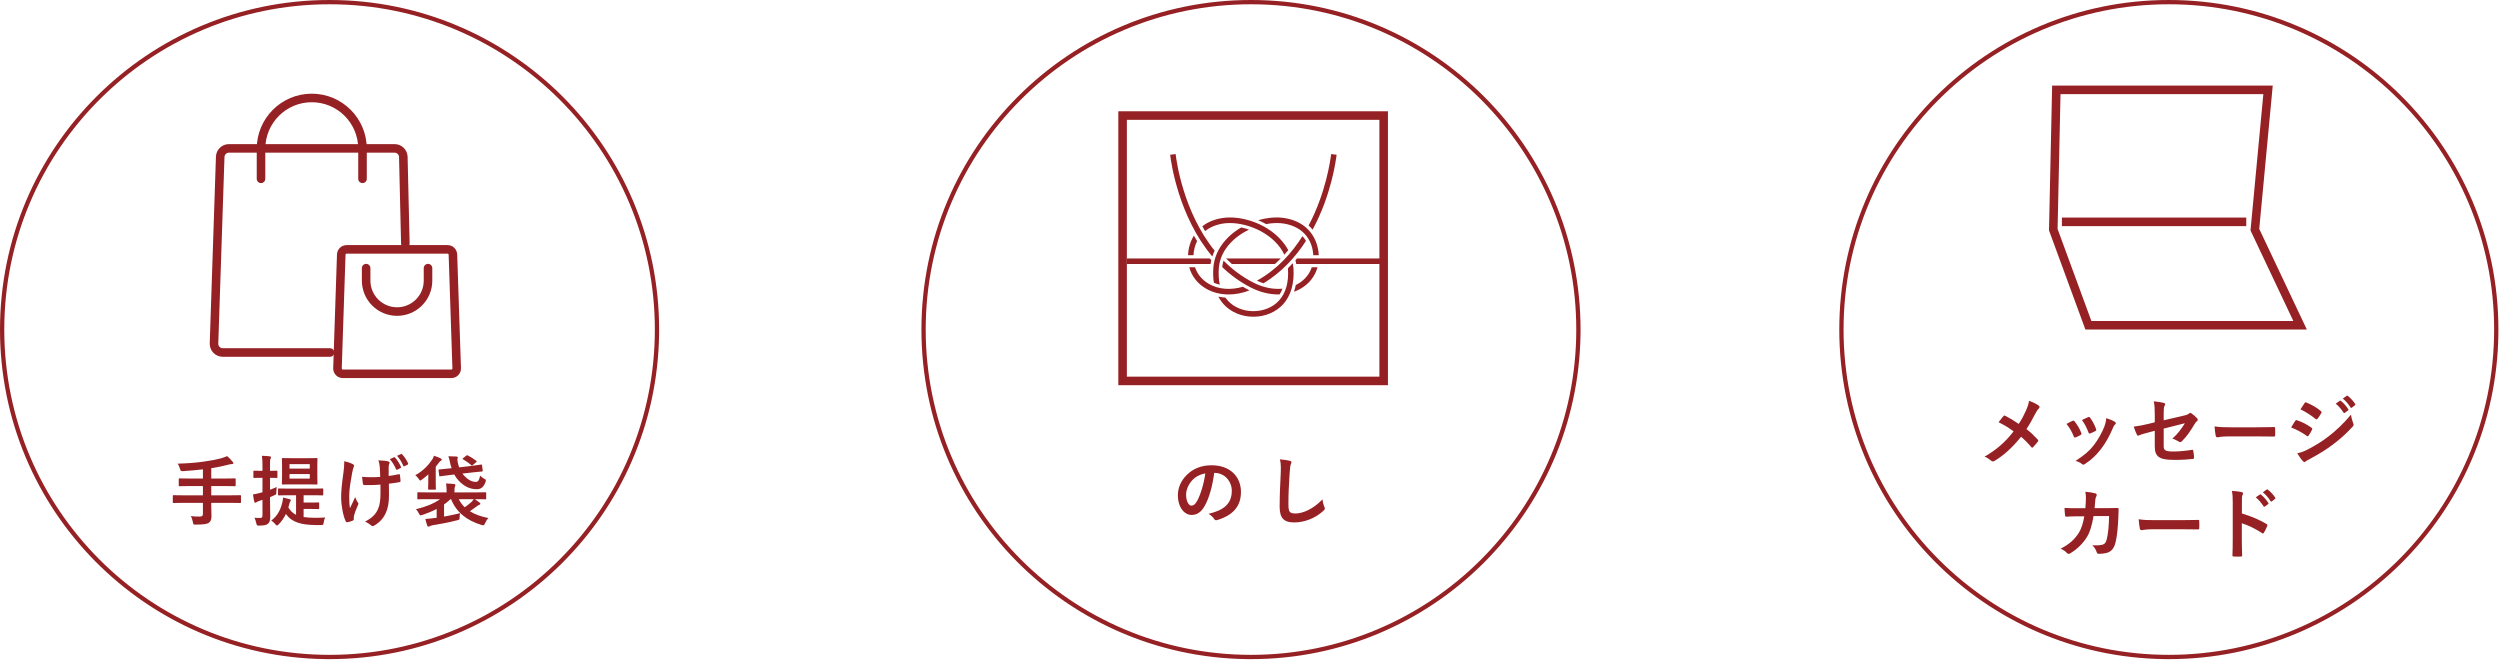 <svg width="700" height="185" viewBox="0 0 700 185" fill="none" xmlns="http://www.w3.org/2000/svg">
<path d="M698.357 92.277C698.357 41.976 657.579 1.198 607.277 1.198C556.976 1.198 516.198 41.976 516.198 92.277C516.198 142.579 556.976 183.357 607.277 183.357V184.556L606.085 184.548C555.671 183.909 515 142.843 515 92.277C515 41.314 556.314 0 607.277 0C658.241 0 699.555 41.314 699.556 92.277L699.548 93.471C698.909 143.884 657.843 184.556 607.277 184.556V183.357C657.579 183.357 698.357 142.579 698.357 92.277Z" fill="#962124"/>
<path d="M627.734 140.685V143.769C630.366 144.589 632.459 145.43 634.594 146.703C634.831 146.832 634.939 146.983 634.831 147.264C634.551 147.976 634.206 148.644 633.904 149.141C633.818 149.292 633.731 149.378 633.623 149.378C633.559 149.378 633.472 149.356 633.386 149.27C631.402 147.997 629.46 147.048 627.713 146.509V151.276C627.713 152.678 627.756 153.951 627.799 155.504C627.821 155.763 627.713 155.828 627.411 155.828C626.785 155.871 626.117 155.871 625.491 155.828C625.189 155.828 625.081 155.763 625.081 155.504C625.146 153.908 625.167 152.635 625.167 151.255V140.641C625.167 139.024 625.103 138.312 624.952 137.449C625.944 137.514 627.023 137.621 627.648 137.794C627.95 137.859 628.058 137.988 628.058 138.161C628.058 138.29 627.993 138.463 627.885 138.657C627.734 138.937 627.734 139.477 627.734 140.685ZM631.617 139.261L632.761 138.463C632.868 138.376 632.955 138.398 633.084 138.506C633.753 139.024 634.529 139.886 635.133 140.814C635.22 140.943 635.22 141.051 635.069 141.159L634.163 141.828C634.012 141.936 633.904 141.914 633.796 141.763C633.149 140.771 632.459 139.951 631.617 139.261ZM633.602 137.837L634.68 137.061C634.81 136.974 634.875 136.996 635.004 137.104C635.802 137.708 636.579 138.571 637.053 139.326C637.14 139.455 637.161 139.584 636.989 139.714L636.126 140.383C635.953 140.512 635.845 140.447 635.759 140.318C635.177 139.39 634.486 138.571 633.602 137.837Z" fill="#962124"/>
<path d="M610.585 148.191H602.819C600.684 148.191 599.864 148.45 599.648 148.45C599.39 148.45 599.217 148.321 599.152 147.997C599.044 147.501 598.915 146.487 598.829 145.387C600.231 145.603 601.309 145.646 603.488 145.646H610.434C612.074 145.646 613.735 145.603 615.396 145.581C615.719 145.56 615.784 145.624 615.784 145.883C615.827 146.53 615.827 147.264 615.784 147.911C615.784 148.17 615.698 148.256 615.396 148.235C613.778 148.213 612.181 148.191 610.585 148.191Z" fill="#962124"/>
<path d="M581.636 142.303H583.901C583.988 141.246 584.031 140.556 584.052 139.391C584.052 138.83 584.031 138.377 583.901 137.687C585.045 137.794 586.015 137.945 586.706 138.14C586.986 138.226 587.072 138.398 587.072 138.593C587.072 138.722 587.029 138.873 586.964 139.002C586.77 139.326 586.727 139.542 586.684 140.016C586.619 140.707 586.598 141.224 586.49 142.281H589.769C590.761 142.281 591.775 142.238 592.767 142.238C593.112 142.238 593.22 142.303 593.22 142.54C593.22 142.821 593.177 143.683 593.134 144.827C593.048 147.48 592.746 150.478 592.336 151.924C591.904 153.585 591.171 154.491 589.79 154.836C589.294 154.965 588.518 155.073 587.612 155.073C587.353 155.073 587.18 154.922 587.094 154.642C586.813 153.844 586.468 153.261 585.843 152.679C587.439 152.743 588.237 152.657 588.776 152.485C589.359 152.29 589.639 151.945 589.898 150.975C590.286 149.335 590.481 147.502 590.545 144.503H586.188C585.756 147.113 585.174 149.055 584.268 150.478C583.276 152.096 581.679 153.714 579.695 154.922C579.522 155.03 579.35 155.095 579.199 155.095C579.069 155.095 578.918 155.03 578.789 154.879C578.357 154.404 577.71 153.951 576.977 153.628C579.458 152.377 580.881 151.018 582.046 149.227C582.715 148.149 583.254 146.682 583.599 144.568H581.658C580.601 144.568 579.565 144.611 578.552 144.676C578.336 144.697 578.25 144.568 578.228 144.309C578.142 143.791 578.099 143.015 578.055 142.217C579.414 142.303 580.385 142.303 581.636 142.303Z" fill="#962124"/>
<path d="M641.516 119.689C642.055 118.826 642.4 118.201 642.659 117.856C642.767 117.705 642.875 117.597 643.069 117.64C644.687 118.179 645.981 118.869 647.21 119.754C647.361 119.862 647.448 119.948 647.448 120.077C647.448 120.142 647.405 120.228 647.361 120.315C647.124 120.897 646.757 121.458 646.412 121.954C646.304 122.084 646.218 122.17 646.132 122.17C646.046 122.17 645.981 122.127 645.873 122.04C644.492 121.027 643.09 120.315 641.516 119.689ZM644.126 114.62C644.492 114.059 644.902 113.455 645.269 112.894C645.42 112.635 645.549 112.592 645.808 112.722C647.189 113.282 648.677 114.081 649.864 115.116C649.993 115.202 650.036 115.31 650.036 115.396C650.036 115.483 650.015 115.569 649.95 115.677C649.648 116.216 649.217 116.906 648.85 117.295C648.785 117.403 648.699 117.424 648.634 117.424C648.526 117.424 648.418 117.359 648.311 117.273C647.189 116.346 645.506 115.245 644.126 114.62ZM643.22 126.916C644.126 126.743 644.881 126.506 646.153 125.859C648.203 124.78 649.972 123.766 652.064 122.127C653.79 120.811 656.098 118.74 658.277 116.108C658.406 117.057 658.579 117.597 658.902 118.524C658.967 118.675 659.01 118.805 659.01 118.934C659.01 119.107 658.945 119.258 658.773 119.43C656.767 121.587 655.408 122.774 653.294 124.413C651.417 125.837 649.411 127.067 646.844 128.469C646.326 128.749 645.808 128.986 645.593 129.202C645.463 129.332 645.355 129.375 645.247 129.375C645.096 129.375 644.945 129.288 644.816 129.116C644.363 128.663 643.781 127.822 643.22 126.916ZM654.005 113.024L655.149 112.225C655.257 112.139 655.343 112.161 655.472 112.269C656.141 112.786 656.918 113.649 657.522 114.577C657.608 114.706 657.608 114.814 657.457 114.922L656.551 115.591C656.4 115.698 656.292 115.677 656.184 115.526C655.537 114.534 654.847 113.714 654.005 113.024ZM655.99 111.6L657.069 110.823C657.198 110.737 657.263 110.759 657.392 110.866C658.19 111.47 658.967 112.333 659.441 113.088C659.528 113.218 659.549 113.347 659.377 113.477L658.514 114.145C658.341 114.275 658.233 114.21 658.147 114.081C657.565 113.153 656.874 112.333 655.99 111.6Z" fill="#962124"/>
<path d="M631.83 122.191H624.064C621.929 122.191 621.109 122.45 620.893 122.45C620.634 122.45 620.462 122.321 620.397 121.997C620.289 121.501 620.16 120.487 620.074 119.387C621.476 119.603 622.554 119.646 624.733 119.646H631.679C633.318 119.646 634.979 119.603 636.64 119.581C636.964 119.56 637.029 119.624 637.029 119.883C637.072 120.53 637.072 121.264 637.029 121.911C637.029 122.17 636.942 122.256 636.64 122.235C635.023 122.213 633.426 122.191 631.83 122.191Z" fill="#962124"/>
<path d="M603.334 118.244V116.173C603.334 114.469 603.291 113.584 603.054 112.376C604.132 112.463 605.168 112.614 605.836 112.808C606.117 112.873 606.246 113.002 606.246 113.196C606.246 113.282 606.203 113.412 606.117 113.541C605.88 113.994 605.836 114.447 605.836 115.461V117.683L611.467 116.367C612.416 116.151 612.61 116.044 612.998 115.742C613.106 115.655 613.214 115.612 613.3 115.612C613.408 115.612 613.494 115.655 613.602 115.742C614.055 116.022 614.745 116.626 615.198 117.144C615.328 117.273 615.393 117.403 615.393 117.532C615.393 117.683 615.285 117.834 615.112 117.963C614.81 118.179 614.638 118.503 614.443 118.805C613.343 120.66 612.265 122.235 611.014 123.464C610.819 123.658 610.647 123.788 610.453 123.788C610.323 123.788 610.194 123.745 610.043 123.637C609.417 123.27 608.878 122.99 608.252 122.817C609.741 121.523 610.798 120.077 611.769 118.503L605.836 120.013V124.909C605.836 126.053 606.225 126.419 608.554 126.419C610.302 126.419 612.308 126.204 613.775 125.945C614.077 125.902 614.098 126.053 614.141 126.376C614.249 126.959 614.336 127.606 614.336 128.188C614.336 128.404 614.206 128.49 613.883 128.512C612.588 128.663 611.1 128.771 608.727 128.771C604.607 128.771 603.334 127.886 603.334 124.974V120.617L601.954 120.983C600.789 121.285 599.581 121.609 598.912 121.911C598.804 121.954 598.718 121.997 598.653 121.997C598.502 121.997 598.416 121.889 598.308 121.652C598.006 121.091 597.682 120.164 597.445 119.452C598.804 119.279 600.034 119.064 601.501 118.697L603.334 118.244Z" fill="#962124"/>
<path d="M578.613 118.697C579.347 118.287 579.864 118.05 580.317 117.834C580.555 117.726 580.706 117.748 580.878 117.985C581.633 118.934 582.324 120.035 582.733 121.178C582.777 121.329 582.82 121.415 582.82 121.501C582.82 121.631 582.733 121.696 582.561 121.803C582.043 122.105 581.676 122.278 581.18 122.472C580.878 122.58 580.749 122.472 580.641 122.17C580.145 120.919 579.476 119.733 578.613 118.697ZM582.949 117.597C583.812 117.187 584.308 116.95 584.675 116.799C584.912 116.691 585.063 116.713 585.236 116.971C585.818 117.726 586.552 119.085 586.897 120.121C587.005 120.444 586.961 120.552 586.681 120.703C586.271 120.941 585.797 121.156 585.193 121.372C584.955 121.458 584.869 121.35 584.761 121.048C584.265 119.776 583.769 118.74 582.949 117.597ZM589.744 117.079C590.65 117.36 591.621 117.748 592.16 118.115C592.333 118.244 592.441 118.352 592.441 118.481C592.441 118.611 592.376 118.719 592.203 118.87C591.88 119.15 591.729 119.582 591.556 119.97C590.629 122.17 589.507 124.133 588.299 125.708C586.875 127.52 585.689 128.663 583.855 129.871C583.683 130.001 583.51 130.108 583.337 130.108C583.23 130.108 583.1 130.065 582.992 129.957C582.453 129.526 581.957 129.289 581.159 129.051C583.747 127.347 585.042 126.247 586.336 124.565C587.414 123.162 588.622 121.048 589.248 119.366C589.528 118.568 589.658 118.093 589.744 117.079Z" fill="#962124"/>
<path d="M565.245 118.697C566.173 117.273 566.669 116.303 567.316 114.879C567.79 113.757 567.963 113.239 568.136 112.226C569.214 112.614 570.336 113.153 570.854 113.585C571.005 113.692 571.069 113.822 571.069 113.951C571.069 114.124 570.983 114.296 570.832 114.426C570.53 114.685 570.357 114.965 569.861 115.871C569.042 117.446 568.243 118.913 567.402 120.142C568.61 121.091 569.193 121.631 570.573 123.076C570.659 123.184 570.703 123.27 570.703 123.378C570.703 123.464 570.659 123.551 570.595 123.658C570.163 124.219 569.732 124.694 569.279 125.19C569.193 125.298 569.106 125.341 569.02 125.341C568.912 125.341 568.826 125.276 568.718 125.147C567.704 123.939 566.841 123.098 565.892 122.299C563.433 125.384 561.017 127.498 558.515 129.03C558.342 129.138 558.17 129.202 558.019 129.202C557.868 129.202 557.738 129.159 557.609 129.051C556.983 128.534 556.293 128.059 555.667 127.865C559.032 125.902 561.384 123.896 563.8 120.789C562.441 119.776 561.362 119.085 559.593 118.222C560.219 117.424 560.737 116.756 561.017 116.454C561.082 116.389 561.146 116.346 561.233 116.346C561.319 116.346 561.405 116.389 561.492 116.432C562.613 116.993 563.972 117.813 565.245 118.697Z" fill="#962124"/>
<path d="M636.368 23.968L632.588 64.091L645.923 92.278H583.913L573.718 64.508L574.599 23.968H636.368ZM576.124 64.108L585.586 89.88H642.136L630.14 64.524L630.171 64.196L633.735 26.365H576.944L576.124 64.108Z" fill="#962124"/>
<path d="M628.954 60.92V63.316H577.332V60.92H628.954Z" fill="#962124"/>
<path d="M183.357 92.277C183.357 41.976 142.579 1.198 92.277 1.198C41.976 1.198 1.198 41.976 1.198 92.277C1.198 142.579 41.976 183.357 92.277 183.357V184.556L91.085 184.548C40.671 183.909 0 142.843 0 92.277C0 41.314 41.314 0 92.277 0C143.241 0 184.555 41.314 184.556 92.277L184.548 93.471C183.909 143.884 142.843 184.556 92.277 184.556V183.357C142.579 183.357 183.357 142.579 183.357 92.277Z" fill="#962124"/>
<path d="M123.215 139.767H119.763C117.843 139.767 117.196 139.81 117.067 139.81C116.873 139.81 116.851 139.789 116.851 139.573V138.063C116.851 137.847 116.873 137.826 117.067 137.826C117.196 137.826 117.843 137.869 119.763 137.869H125.048V137.696C125.048 136.769 125.005 136.078 124.897 135.367C125.674 135.388 126.386 135.453 127.119 135.518C127.4 135.561 127.507 135.69 127.507 135.798C127.507 135.971 127.464 136.078 127.378 136.273C127.292 136.467 127.249 136.79 127.249 137.675V137.869H133.224C135.144 137.869 135.791 137.826 135.92 137.826C136.136 137.826 136.136 137.847 136.136 138.063V139.573C136.136 139.789 136.136 139.81 135.92 139.81C135.791 139.81 135.144 139.767 133.224 139.767H132.922C133.461 140.112 133.871 140.393 134.302 140.738C134.432 140.824 134.497 140.932 134.497 141.061C134.497 141.212 134.41 141.299 134.216 141.342C134.022 141.407 133.893 141.471 133.526 141.752C132.9 142.226 132.275 142.658 131.563 143.154C132.987 144.038 134.734 144.664 136.762 145.052C136.395 145.419 136.071 145.937 135.791 146.541C135.51 147.145 135.489 147.188 134.863 146.994C130.635 145.742 127.766 143.391 126.299 139.767H126.148C125.588 140.306 124.984 140.781 124.336 141.256V144.642C125.825 144.383 127.27 144.081 128.823 143.693C128.737 144.06 128.715 144.405 128.694 144.88C128.672 145.484 128.672 145.505 128.004 145.678C125.48 146.325 122.999 146.778 121.101 147.08C120.734 147.166 120.432 147.252 120.303 147.339C120.173 147.425 120.108 147.468 119.979 147.468C119.828 147.468 119.72 147.382 119.634 147.188C119.418 146.605 119.246 145.915 119.095 145.311C120.022 145.246 120.626 145.182 121.403 145.074C121.683 145.052 121.985 145.009 122.266 144.966V142.507C120.993 143.175 119.612 143.736 118.253 144.189C118.016 144.254 117.865 144.297 117.757 144.297C117.563 144.297 117.498 144.168 117.283 143.758C117.045 143.283 116.765 142.873 116.463 142.571C118.814 142.032 121.467 141.061 123.215 139.767ZM132.641 139.767H128.457C128.888 140.63 129.449 141.385 130.118 142.032C130.829 141.536 131.455 141.061 132.037 140.522C132.253 140.306 132.447 140.069 132.641 139.767ZM128.564 130.858L131.865 130.47C133.806 130.233 134.497 130.103 134.712 130.082C134.928 130.038 134.95 130.082 134.971 130.297L135.165 131.743C135.187 131.958 135.187 131.98 134.95 132.023C134.712 132.045 134 132.088 132.081 132.303L129.47 132.605C129.6 132.8 129.751 132.994 129.923 133.166C130.916 134.223 132.037 134.935 133.224 134.935C133.893 134.935 134.216 134.374 134.432 133.166C134.734 133.49 135.101 133.77 135.532 134.029C135.92 134.223 136.05 134.288 136.05 134.482C136.05 134.59 136.007 134.741 135.942 134.978C135.446 136.337 134.712 136.984 133.504 136.984C131.498 136.984 129.859 136.1 128.435 134.59C127.96 134.094 127.551 133.533 127.205 132.864L126.084 132.994C124.164 133.231 123.452 133.339 123.258 133.36C123.042 133.404 122.999 133.36 122.977 133.145L122.783 131.699C122.762 131.484 122.783 131.462 122.999 131.441C123.215 131.419 123.927 131.376 125.846 131.16L126.45 131.095C126.235 130.491 126.062 129.823 125.933 129.132C125.825 128.658 125.695 128.183 125.544 127.752C126.343 127.752 127.054 127.773 127.615 127.817C128.025 127.838 128.198 127.924 128.198 128.097C128.198 128.226 128.155 128.313 128.111 128.399C128.047 128.572 128.047 128.874 128.155 129.391C128.262 129.909 128.392 130.384 128.564 130.858ZM119.914 135.216V134.008C119.914 133.706 119.914 133.253 119.936 132.821C119.375 133.317 118.793 133.813 118.167 134.266C117.908 134.439 117.779 134.547 117.671 134.547C117.52 134.547 117.434 134.396 117.218 134.072C116.937 133.641 116.657 133.36 116.29 133.058C118.383 131.915 119.936 130.297 121.036 128.658C121.187 128.421 121.403 128.011 121.511 127.601C122.309 127.86 122.977 128.14 123.344 128.334C123.538 128.442 123.689 128.528 123.689 128.701C123.689 128.874 123.581 128.96 123.366 129.068C123.236 129.132 123.021 129.305 122.762 129.715C122.546 130.017 122.287 130.362 122.007 130.686V135.065C122.007 136.229 122.05 136.726 122.05 136.855C122.05 137.092 121.985 137.114 121.769 137.114H120.108C119.893 137.114 119.871 137.092 119.871 136.855C119.871 136.726 119.914 136.229 119.914 135.216ZM129.665 128.291L130.592 127.558C130.743 127.45 130.765 127.407 130.959 127.515C131.822 127.946 132.577 128.421 133.353 129.025C133.44 129.111 133.483 129.154 133.483 129.219C133.483 129.283 133.418 129.348 133.31 129.434L132.404 130.189C132.275 130.297 132.188 130.362 132.124 130.362C132.081 130.362 132.016 130.319 131.93 130.233C131.326 129.672 130.29 128.96 129.665 128.615C129.449 128.507 129.449 128.464 129.665 128.291Z" fill="#962124"/>
<path d="M106.54 137.654L106.519 135.691C105.375 135.777 104.556 135.82 103.93 135.82C103.477 135.842 102.916 135.842 102.118 135.82C101.816 135.82 101.643 135.712 101.622 135.475C101.536 135.043 101.492 134.461 101.385 133.512C102.183 133.598 103.261 133.62 104.059 133.62C104.663 133.62 105.677 133.598 106.454 133.533C106.411 132.455 106.411 131.484 106.324 130.664C106.238 129.909 106.173 129.478 105.958 128.896C107.23 128.939 108.244 129.047 108.74 129.198C108.978 129.262 109.086 129.37 109.086 129.543C109.086 129.694 109.021 129.823 108.935 129.974C108.87 130.104 108.827 130.449 108.827 130.88V133.275C109.754 133.145 110.682 132.994 111.588 132.8C111.847 132.735 111.955 132.778 111.976 132.994C112.062 133.533 112.106 134.051 112.149 134.612C112.17 134.892 112.062 134.979 111.868 135C110.833 135.194 109.884 135.324 108.891 135.432L108.913 138.754C108.935 140.76 108.589 142.486 107.964 143.758C107.295 145.182 106.217 146.325 104.879 147.102C104.642 147.253 104.491 147.296 104.34 147.296C104.167 147.296 104.081 147.296 103.908 147.102C103.52 146.757 102.959 146.39 102.226 146.045C104.254 144.966 105.224 143.974 105.871 142.464C106.346 141.364 106.562 139.897 106.54 137.654ZM99.055 144.945V145.462C99.055 145.613 98.99 145.678 98.774 145.764C98.127 146.045 97.739 146.153 97.286 146.217C97.027 146.261 96.919 146.196 96.79 145.937C96.1 144.556 95.517 141.493 95.517 139.293C95.517 137.503 95.711 135.518 96.164 132.347C96.294 131.355 96.401 130.384 96.401 129.133C97.394 129.37 98.106 129.607 98.666 129.888C99.012 130.06 99.141 130.211 99.141 130.362C99.141 130.449 99.141 130.557 99.012 130.794C98.904 131.074 98.753 131.657 98.602 132.39C98.192 134.72 97.782 136.963 97.782 138.862C97.782 140.242 97.825 141.472 97.998 142.27C98.537 141.127 98.925 140.393 99.443 139.185C99.745 140.005 99.939 140.285 100.155 140.63C100.284 140.781 100.349 140.911 100.349 141.04C100.349 141.191 100.306 141.321 100.09 141.752C99.508 143.046 99.335 143.629 99.12 144.384C99.076 144.556 99.055 144.794 99.055 144.945ZM109.15 128.572L110.315 128.033C110.423 127.99 110.509 127.99 110.617 128.119C111.2 128.745 111.825 129.715 112.278 130.729C112.343 130.88 112.321 130.966 112.149 131.053L111.264 131.506C111.092 131.592 110.984 131.549 110.898 131.376C110.423 130.298 109.884 129.392 109.15 128.572ZM111.178 127.623L112.3 127.127C112.429 127.062 112.494 127.084 112.602 127.213C113.292 127.946 113.918 128.917 114.263 129.737C114.327 129.866 114.327 130.017 114.133 130.104L113.27 130.535C113.076 130.621 112.99 130.557 112.925 130.427C112.494 129.413 111.933 128.486 111.178 127.623Z" fill="#962124"/>
<path d="M82.898 138.667H80.999C78.95 138.667 78.217 138.71 78.087 138.71C77.872 138.71 77.85 138.689 77.85 138.495V137.028C77.85 136.79 77.872 136.769 78.087 136.769C78.217 136.769 78.95 136.812 80.999 136.812H87.341C89.412 136.812 90.124 136.769 90.254 136.769C90.491 136.769 90.513 136.79 90.513 137.028V138.495C90.513 138.689 90.491 138.71 90.254 138.71C90.124 138.71 89.412 138.667 87.341 138.667H85.012V140.716H86.932C88.442 140.716 88.981 140.673 89.132 140.673C89.348 140.673 89.369 140.695 89.369 140.911V142.313C89.369 142.528 89.348 142.55 89.132 142.55C88.981 142.55 88.442 142.507 86.932 142.507H85.012V144.772C85.918 144.923 86.953 144.966 88.14 144.988C89.132 144.988 90.038 144.966 91.03 144.901C90.858 145.268 90.728 145.743 90.642 146.282C90.556 146.994 90.469 147.015 89.844 147.015H88.377C84.343 146.951 81.733 146.282 80.05 143.909C79.554 144.966 78.907 145.915 78.001 146.843C77.807 147.037 77.677 147.145 77.57 147.145C77.419 147.145 77.289 147.015 77.073 146.756C76.728 146.325 76.319 145.98 75.952 145.764C77.915 144.276 78.648 142.399 79.08 140.544C79.188 140.069 79.231 139.681 79.252 139.314C79.942 139.465 80.417 139.573 81.021 139.746C81.302 139.832 81.431 139.897 81.431 140.069C81.431 140.22 81.366 140.307 81.258 140.436C81.172 140.544 81.129 140.695 81.043 140.997C80.935 141.364 80.849 141.73 80.741 142.075C81.302 143.046 82.013 143.715 82.898 144.146V138.667ZM81.819 128.291H86.026C87.902 128.291 88.528 128.248 88.657 128.248C88.873 128.248 88.895 128.27 88.895 128.507C88.895 128.636 88.852 129.176 88.852 130.47V133.468C88.852 134.741 88.895 135.302 88.895 135.431C88.895 135.647 88.873 135.669 88.657 135.669C88.528 135.669 87.902 135.626 86.026 135.626H81.819C79.921 135.626 79.295 135.669 79.166 135.669C78.95 135.669 78.929 135.647 78.929 135.431C78.929 135.28 78.972 134.741 78.972 133.468V130.47C78.972 129.176 78.929 128.636 78.929 128.507C78.929 128.27 78.95 128.248 79.166 128.248C79.295 128.248 79.921 128.291 81.819 128.291ZM86.737 134.008V132.735H81.064V134.008H86.737ZM86.737 129.952H81.064V131.203H86.737V129.952ZM75.607 139.206V140.242C75.607 142.313 75.671 143.478 75.671 144.556C75.671 145.743 75.499 146.325 74.981 146.692C74.507 147.037 73.967 147.145 72.608 147.166C71.939 147.188 71.939 147.188 71.767 146.519C71.638 145.915 71.443 145.354 71.249 144.966C71.767 145.031 72.263 145.031 72.824 145.031C73.363 145.031 73.493 144.837 73.493 144.211V139.961C73.169 140.069 72.867 140.177 72.565 140.263C72.177 140.393 71.939 140.522 71.81 140.63C71.702 140.716 71.573 140.76 71.465 140.76C71.335 140.76 71.249 140.673 71.206 140.501C71.055 139.918 70.926 139.163 70.839 138.43C71.465 138.344 72.047 138.236 72.802 138.02L73.493 137.826V133.792H73.212C71.745 133.792 71.314 133.835 71.184 133.835C70.969 133.835 70.947 133.814 70.947 133.598V132.023C70.947 131.807 70.969 131.786 71.184 131.786C71.314 131.786 71.745 131.829 73.212 131.829H73.493V130.686C73.493 129.305 73.471 128.615 73.342 127.623C74.14 127.644 74.787 127.687 75.542 127.774C75.736 127.795 75.887 127.881 75.887 128.011C75.887 128.183 75.801 128.313 75.736 128.464C75.607 128.723 75.607 129.176 75.607 130.643V131.829C76.879 131.829 77.311 131.786 77.44 131.786C77.656 131.786 77.677 131.807 77.677 132.023V133.598C77.677 133.814 77.656 133.835 77.44 133.835C77.311 133.835 76.879 133.792 75.607 133.792V137.136C76.211 136.898 76.836 136.661 77.462 136.359C77.419 136.79 77.397 137.265 77.376 137.761C77.376 138.473 77.354 138.43 76.728 138.71L75.607 139.206Z" fill="#962124"/>
<path d="M56.818 140.803H51.339C49.419 140.803 48.75 140.846 48.621 140.846C48.405 140.846 48.383 140.824 48.383 140.609V138.883C48.383 138.667 48.405 138.646 48.621 138.646C48.75 138.646 49.419 138.689 51.339 138.689H56.818V136.1H53.237C51.123 136.1 50.411 136.143 50.282 136.143C50.066 136.143 50.044 136.122 50.044 135.885V134.159C50.044 133.965 50.066 133.943 50.282 133.943C50.411 133.943 51.123 133.986 53.237 133.986H56.818V131.419C55.006 131.635 53.194 131.786 51.296 131.915C50.605 131.937 50.605 131.937 50.411 131.29C50.239 130.729 50.001 130.211 49.764 129.823C52.525 129.737 54.661 129.586 56.99 129.262C59.04 128.982 60.528 128.68 61.693 128.378C62.448 128.184 63.052 127.946 63.613 127.709C64.195 128.227 64.756 128.809 65.144 129.305C65.274 129.456 65.339 129.543 65.339 129.715C65.339 129.823 65.209 129.931 64.972 129.931C64.692 129.952 64.433 129.974 63.958 130.103C62.448 130.513 60.873 130.837 59.148 131.096V133.986H62.815C64.907 133.986 65.619 133.943 65.749 133.943C65.964 133.943 65.986 133.965 65.986 134.159V135.885C65.986 136.122 65.964 136.143 65.749 136.143C65.619 136.143 64.907 136.1 62.815 136.1H59.148V138.689H64.519C66.439 138.689 67.108 138.646 67.237 138.646C67.453 138.646 67.474 138.667 67.474 138.883V140.609C67.474 140.824 67.453 140.846 67.237 140.846C67.108 140.846 66.439 140.803 64.519 140.803H59.148V141.515C59.148 142.529 59.212 143.521 59.212 144.448C59.212 145.419 59.061 145.894 58.522 146.347C58.026 146.735 57.034 146.886 54.833 146.886C54.186 146.908 54.143 146.908 54.014 146.217C53.884 145.57 53.69 144.945 53.431 144.513C54.423 144.643 55.222 144.643 55.912 144.643C56.645 144.643 56.818 144.384 56.818 143.844V140.803Z" fill="#962124"/>
<path d="M110.482 40.349C112.391 40.349 113.957 41.815 114.116 43.688L114.127 43.87L114.128 43.884L114.697 68.149C114.712 68.811 114.189 69.359 113.527 69.375C112.866 69.39 112.317 68.867 112.301 68.205L111.731 43.954C111.707 43.278 111.155 42.745 110.482 42.745H64.105C63.428 42.745 62.877 43.282 62.856 43.95V43.952L61.12 96.211C61.096 96.918 61.662 97.504 62.369 97.504H92.405C93.067 97.504 93.604 98.04 93.604 98.702C93.604 99.364 93.067 99.9 92.405 99.9H62.369C60.307 99.9 58.655 98.193 58.724 96.131L60.461 43.872C60.524 41.906 62.139 40.349 64.105 40.349H110.482Z" fill="#962124"/>
<path d="M100.305 50.068V41.645C100.305 34.454 94.48 28.626 87.294 28.626C80.108 28.626 74.283 34.454 74.283 41.645V50.068C74.283 50.73 73.746 51.268 73.085 51.268C72.423 51.268 71.886 50.73 71.886 50.068V41.645C71.886 33.131 78.783 26.23 87.294 26.23C95.805 26.23 102.702 33.131 102.702 41.645V50.068C102.702 50.73 102.165 51.268 101.503 51.268C100.842 51.267 100.305 50.73 100.305 50.068Z" fill="#962124"/>
<path d="M125.319 68.627C126.714 68.627 127.862 69.685 127.995 71.054C128.005 71.11 128.013 71.168 128.015 71.228L129.073 103.086V103.089C129.12 104.602 127.906 105.864 126.382 105.864H95.988C94.466 105.864 93.25 104.61 93.297 103.089V103.086L94.354 71.228V71.221C94.41 69.779 95.593 68.627 97.046 68.627H125.319ZM97.046 71.023C96.891 71.023 96.756 71.147 96.75 71.314L95.692 103.165C95.689 103.334 95.821 103.468 95.988 103.468H126.382C126.547 103.468 126.682 103.329 126.677 103.162V103.161L125.624 71.426C125.619 71.386 125.615 71.346 125.614 71.306C125.609 71.15 125.483 71.023 125.319 71.023H97.046Z" fill="#962124"/>
<path d="M101.321 78.571V75.08C101.321 74.418 101.857 73.881 102.519 73.881C103.181 73.881 103.718 74.418 103.718 75.08V78.571C103.718 82.697 107.059 86.039 111.181 86.04C115.304 86.04 118.646 82.697 118.646 78.571V75.08C118.646 74.418 119.183 73.881 119.844 73.881C120.506 73.881 121.043 74.418 121.043 75.08V78.571C121.043 84.019 116.629 88.436 111.181 88.436C105.734 88.436 101.321 84.019 101.321 78.571Z" fill="#962124"/>
<path d="M441.357 92.277C441.357 41.976 400.579 1.198 350.277 1.198C299.976 1.198 259.198 41.976 259.198 92.277C259.198 142.579 299.976 183.357 350.277 183.357V184.556L349.085 184.548C298.671 183.909 258 142.843 258 92.277C258 41.314 299.314 0 350.277 0C401.241 0 442.555 41.314 442.556 92.277L442.548 93.471C441.909 143.884 400.843 184.556 350.277 184.556V183.357C400.579 183.357 441.357 142.579 441.357 92.277Z" fill="#962124"/>
<path d="M388.627 31.159V107.857H313.127V31.159H388.627ZM315.523 105.461H386.23V33.555H315.523V105.461Z" fill="#962124"/>
<g clip-path="url(#clip0_1547_315)">
<path d="M362.942 73.919C362.888 73.563 362.818 73.213 362.736 72.865C362.88 72.699 363.016 72.531 363.157 72.362H397.016V73.919H362.942ZM338.951 73.919C339.005 73.563 339.075 73.213 339.157 72.865C339.013 72.699 338.877 72.531 338.735 72.362H305.936V73.919H338.951ZM343.275 72.362C343.81 72.902 344.357 73.423 344.917 73.919H356.975C357.536 73.423 358.083 72.902 358.618 72.362H343.272H343.275ZM357.883 82.445C358.024 82.445 358.163 82.437 358.302 82.432C358.61 81.939 358.87 81.405 359.083 80.831C356.508 81.08 353.693 80.52 350.994 79.15C347.74 77.5 344.964 75.374 342.594 72.98C342.411 73.566 342.283 74.163 342.213 74.772C344.532 76.994 347.208 78.971 350.303 80.541C352.804 81.809 355.41 82.445 357.883 82.445ZM341.267 75.154C341.147 76.83 341.242 78.351 341.542 79.708C340.969 79.575 340.417 79.394 339.884 79.165C339.681 77.886 339.625 76.508 339.73 75.042C339.897 72.71 340.704 70.512 342.131 68.514C343.558 66.516 345.447 64.905 347.532 63.688C348.267 63.838 349.015 64.041 349.755 64.293C347.277 65.463 344.987 67.18 343.383 69.425C342.126 71.187 341.414 73.112 341.267 75.154ZM353.786 79.319C353.166 79.121 352.549 78.882 351.935 78.597C357.541 75.484 361.664 70.938 364.689 66.124C365.083 66.547 365.404 66.996 365.669 67.453C362.762 71.957 358.901 76.213 353.788 79.319H353.786ZM337.432 64.708C337.167 64.264 336.91 63.812 336.656 63.351C338.039 62.274 339.825 61.459 342.087 61.075C347.503 60.151 355.595 62.684 359.762 68.517C360.119 69.015 360.435 69.529 360.716 70.05C360.356 70.484 359.991 70.909 359.618 71.319C359.315 70.67 358.947 70.037 358.51 69.427C354.744 64.158 347.19 61.786 342.344 62.611C340.27 62.964 338.658 63.717 337.432 64.71V64.708ZM366.414 63.138C371.267 53.997 372.527 44.765 372.717 43.143L374.249 43.327C374.051 45.019 372.72 54.752 367.53 64.305C367.196 63.895 366.823 63.506 366.414 63.138ZM354.513 62.743C353.791 62.339 353.048 61.975 352.292 61.659C354.945 60.896 357.598 60.696 359.806 61.072C366.512 62.217 369.041 67.121 369.255 71.454H367.715C367.517 67.627 365.312 63.592 359.549 62.609C358.063 62.354 356.32 62.404 354.51 62.743H354.513ZM362.163 75.042C362.466 79.303 361.451 82.832 359.222 85.247C357.209 87.43 354.194 88.683 350.945 88.683C347.696 88.683 344.681 87.43 342.668 85.247C342.069 84.599 341.563 83.867 341.141 83.065C341.781 83.195 342.434 83.283 343.1 83.322C343.316 83.626 343.547 83.914 343.799 84.186C345.521 86.054 348.125 87.126 350.945 87.126C353.765 87.126 356.371 86.054 358.091 84.186C360.047 82.064 360.898 79.025 360.623 75.154C360.623 75.141 360.62 75.128 360.618 75.112C361.088 74.648 361.548 74.176 361.99 73.696C362.07 74.139 362.129 74.588 362.16 75.042H362.163ZM339.447 71.822C329.97 60.574 327.896 45.473 327.644 43.327L329.176 43.143C329.415 45.19 331.363 59.381 340.1 70.19C339.846 70.725 339.627 71.27 339.447 71.825V71.822ZM368.91 74.827C368.229 77.305 366.602 79.42 364.245 80.797C363.633 81.156 362.985 81.449 362.317 81.69C362.515 81.111 362.684 80.484 362.816 79.804C363.039 79.695 363.258 79.578 363.474 79.451C365.337 78.361 366.661 76.737 367.301 74.827H368.913H368.91ZM344.01 82.445C341.715 82.445 339.53 81.898 337.651 80.797C335.294 79.42 333.664 77.308 332.985 74.827H334.597C335.234 76.734 336.561 78.361 338.424 79.451C341.118 81.026 344.547 81.298 347.992 80.299C348.593 80.655 349.205 80.997 349.84 81.322C347.891 82.069 345.912 82.448 344.013 82.448L344.01 82.445ZM332.636 71.454C332.726 69.627 333.23 67.699 334.283 65.992C334.574 66.495 334.877 66.996 335.191 67.494C334.561 68.745 334.247 70.112 334.178 71.454H332.636Z" fill="#962124"/>
</g>
<path d="M358.385 128.615C359.377 128.723 360.413 128.83 361.082 129.003C361.448 129.089 361.599 129.197 361.599 129.413C361.599 129.65 361.47 129.909 361.384 130.125C361.276 130.427 361.189 131.095 361.082 132.756C360.866 136.078 360.758 138.279 360.758 141.105C360.758 143.283 361.017 143.779 362.743 143.779C364.662 143.779 367.661 142.615 370.293 139.81C370.379 140.63 370.573 141.342 370.789 141.86C370.897 142.097 370.961 142.248 370.961 142.377C370.961 142.571 370.875 142.744 370.53 143.046C368.2 145.182 365.159 146.282 362.354 146.282C359.593 146.282 358.299 145.182 358.299 141.881C358.299 138.257 358.493 135.151 358.601 132.562C358.644 131.29 358.709 129.909 358.385 128.615Z" fill="#962124"/>
<path d="M340.071 132.411H339.985C339.489 136.079 338.583 139.444 337.288 141.709C336.361 143.327 335.239 144.189 333.621 144.189C331.723 144.189 329.803 142.162 329.803 138.646C329.803 136.575 330.687 134.59 332.241 133.037C334.053 131.225 336.339 130.276 339.251 130.276C344.428 130.276 347.47 133.468 347.47 137.761C347.47 141.773 345.205 144.297 340.826 145.613C340.373 145.743 340.179 145.656 339.898 145.225C339.661 144.858 339.208 144.362 338.388 143.866C342.034 143.003 344.903 141.493 344.903 137.416C344.903 134.849 342.962 132.411 340.071 132.411ZM337.482 132.541C335.972 132.843 334.764 133.447 333.794 134.504C332.758 135.669 332.111 137.114 332.111 138.495C332.111 140.479 332.909 141.579 333.578 141.579C334.139 141.579 334.613 141.299 335.196 140.263C336.145 138.516 337.116 135.41 337.482 132.541Z" fill="#962124"/>
<defs>
<clipPath id="clip0_1547_315">
<rect width="71.905" height="45.54" fill="white" transform="translate(315.524 43.143)"/>
</clipPath>
</defs>
</svg>
